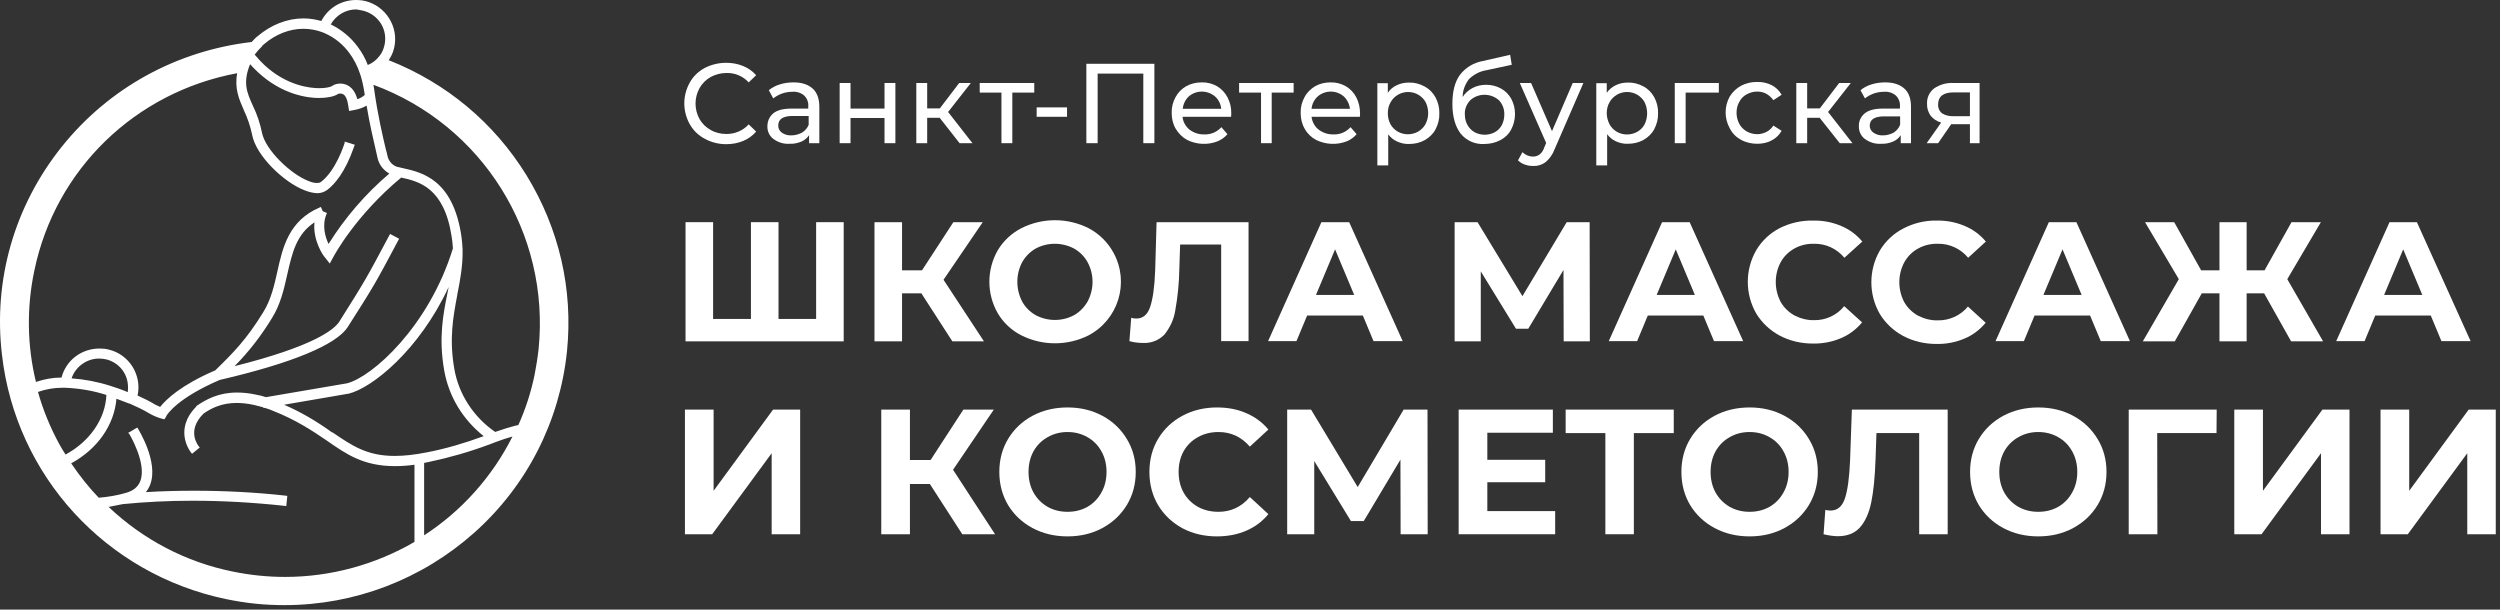 <?xml version="1.0" encoding="UTF-8"?> <svg xmlns="http://www.w3.org/2000/svg" width="365" height="89" viewBox="0 0 365 89" fill="none"><rect x="0" y="0" width="365" height="89" fill="#333333" stroke="none"/><path d="M119.155 46.567H113.661V32.437H109.636V46.567H104.113V32.437H100.088V49.837H123.18V32.437H119.155V46.567Z" fill="white"></path><path d="M143.48 32.437H139.191L134.608 39.473H131.699V32.437H127.675V49.837H131.699V42.83H134.52L139.044 49.837H143.657L137.752 40.845L143.48 32.437Z" fill="white"></path><path d="M158.932 33.313C155.847 31.765 152.204 31.765 149.119 33.313C147.709 34.043 146.505 35.152 145.682 36.524C144.037 39.386 144.037 42.889 145.682 45.75C146.505 47.123 147.68 48.232 149.119 48.962C152.204 50.509 155.847 50.509 158.932 48.962C163.28 46.655 164.925 41.283 162.604 36.962C161.782 35.415 160.489 34.13 158.932 33.313ZM158.785 44.028C158.315 44.845 157.639 45.546 156.817 46.013C155.083 46.947 152.968 46.947 151.205 46.013C150.383 45.546 149.707 44.874 149.237 44.028C148.297 42.218 148.297 40.057 149.237 38.276C149.707 37.459 150.383 36.758 151.205 36.291C152.939 35.357 155.054 35.357 156.817 36.291C157.639 36.758 158.315 37.429 158.785 38.276C159.754 40.057 159.754 42.218 158.785 44.028Z" fill="white"></path><path d="M168.655 39.502C168.567 41.925 168.302 43.706 167.92 44.816C167.538 45.954 166.863 46.509 165.893 46.509C165.658 46.509 165.394 46.48 165.159 46.392L164.894 49.808C165.541 49.983 166.216 50.071 166.892 50.071C168.067 50.129 169.184 49.691 170.006 48.845C170.829 47.823 171.387 46.626 171.593 45.312C171.945 43.327 172.151 41.312 172.18 39.327L172.298 35.706H178.291V49.808H182.287V32.437H168.86L168.655 39.502Z" fill="white"></path><path d="M192.925 32.437L185.139 49.808H189.282L190.839 46.071H198.977L200.534 49.808H204.794L196.979 32.437H192.925ZM192.131 43.064L194.922 36.407L197.713 43.064H192.131Z" fill="white"></path><path d="M228.738 32.437L222.274 43.239L215.723 32.437H212.374V49.837H216.193V39.619L221.334 47.998H223.126L228.268 39.414L228.297 49.837H232.116L232.087 32.437H228.738Z" fill="white"></path><path d="M242.664 32.437L234.878 49.808H239.021L240.578 46.071H248.687L250.244 49.808H254.504L246.689 32.437H242.664ZM241.871 43.064L244.662 36.407L247.453 43.064H241.871Z" fill="white"></path><path d="M261.965 36.291C262.847 35.794 263.845 35.561 264.874 35.59C266.578 35.561 268.194 36.32 269.281 37.634L271.895 35.269C271.073 34.276 270.015 33.488 268.811 32.992C267.518 32.437 266.108 32.174 264.697 32.203C262.994 32.174 261.319 32.554 259.821 33.313C258.41 34.043 257.235 35.152 256.413 36.524C254.767 39.386 254.767 42.918 256.413 45.779C257.235 47.122 258.41 48.232 259.821 48.991C261.319 49.779 262.964 50.159 264.668 50.159C266.078 50.188 267.488 49.925 268.781 49.37C269.986 48.874 271.043 48.057 271.866 47.064L269.251 44.699C268.194 46.013 266.578 46.772 264.874 46.743C263.875 46.772 262.876 46.509 261.965 46.042C261.143 45.575 260.438 44.904 259.967 44.057C259.027 42.247 259.027 40.086 259.967 38.305C260.438 37.429 261.143 36.758 261.965 36.291Z" fill="white"></path><path d="M280.034 36.291C280.916 35.794 281.915 35.561 282.943 35.59C284.647 35.561 286.263 36.32 287.35 37.634L289.935 35.269C289.113 34.276 288.055 33.488 286.85 32.992C285.558 32.437 284.147 32.174 282.737 32.203C281.033 32.174 279.359 32.583 277.86 33.371C276.45 34.101 275.275 35.211 274.452 36.583C272.807 39.444 272.807 42.977 274.452 45.838C275.275 47.181 276.45 48.29 277.86 49.049C279.359 49.838 281.004 50.217 282.708 50.217C284.118 50.246 285.528 49.984 286.821 49.429C288.025 48.933 289.083 48.115 289.906 47.122L287.32 44.758C286.233 46.071 284.618 46.801 282.914 46.772C281.915 46.801 280.916 46.538 280.005 46.071C279.182 45.604 278.477 44.933 278.007 44.086C277.067 42.276 277.067 40.115 278.007 38.334C278.507 37.429 279.182 36.758 280.034 36.291Z" fill="white"></path><path d="M299.131 32.437L291.346 49.808H295.488L297.045 46.071H305.154L306.711 49.808H310.971L303.156 32.437H299.131ZM298.338 43.064L301.129 36.407L303.92 43.064H298.338Z" fill="white"></path><path d="M338.849 32.437H334.56L330.623 39.473H328.009V32.437H324.042V39.473H321.369L317.432 32.437H313.172L318.108 40.757L312.849 49.837H317.52L321.457 42.83H324.042V49.837H328.009V42.83H330.565L334.501 49.837H339.173L333.943 40.757L338.849 32.437Z" fill="white"></path><path d="M352.866 32.437H348.87L341.085 49.808H345.227L346.784 46.071H354.893L356.45 49.808H360.71L352.866 32.437ZM348.077 43.064L350.868 36.407L353.659 43.064H348.077Z" fill="white"></path><path d="M102.906 20.262C103.846 20.788 104.933 21.051 106.02 21.051C106.872 21.051 107.724 20.905 108.488 20.584C109.223 20.292 109.869 19.824 110.398 19.211L109.311 18.16C108.488 19.065 107.313 19.562 106.079 19.562C105.257 19.562 104.463 19.387 103.758 18.978C103.083 18.598 102.524 18.073 102.142 17.401C101.349 15.971 101.349 14.277 102.142 12.847C102.524 12.175 103.083 11.62 103.758 11.241C104.463 10.861 105.257 10.657 106.079 10.657C107.313 10.628 108.488 11.124 109.311 12.029L110.398 10.978C109.869 10.394 109.223 9.927 108.488 9.635C107.695 9.314 106.872 9.168 106.02 9.168C104.933 9.168 103.846 9.431 102.877 9.927C101.966 10.423 101.202 11.153 100.703 12.058C99.645 13.956 99.645 16.233 100.703 18.131C101.232 19.065 101.996 19.795 102.906 20.262Z" fill="white"></path><path d="M115.568 15.853C114.363 15.853 113.452 16.087 112.894 16.554C112.336 17.021 112.042 17.692 112.042 18.422C112.013 19.152 112.336 19.853 112.923 20.291C113.599 20.787 114.422 21.05 115.274 20.991C115.861 21.021 116.449 20.904 117.007 20.67C117.477 20.466 117.859 20.145 118.124 19.736V20.904H119.622V15.59C119.622 14.422 119.299 13.517 118.652 12.933C118.006 12.35 117.095 12.028 115.861 12.028C115.186 12.028 114.51 12.116 113.864 12.32C113.276 12.495 112.718 12.787 112.248 13.167L112.894 14.364C113.276 14.072 113.687 13.838 114.157 13.663C114.657 13.488 115.156 13.4 115.685 13.4C116.302 13.342 116.948 13.546 117.418 13.955C117.83 14.364 118.065 14.948 118.006 15.532V15.853H115.568ZM118.065 18.218C117.889 18.685 117.536 19.094 117.095 19.357C116.625 19.619 116.067 19.765 115.538 19.765C115.039 19.794 114.539 19.648 114.128 19.357C113.805 19.123 113.599 18.714 113.629 18.305C113.629 17.4 114.304 16.962 115.626 16.933H118.065V18.218Z" fill="white"></path><path d="M129.14 20.904H130.727V12.116H129.14V15.853H124.175V12.116H122.589V20.904H124.175V17.226H129.14V20.904Z" fill="white"></path><path d="M135.368 17.196H137.189L140.098 20.904H141.978L138.423 16.35L141.743 12.116H140.039L137.219 15.824H135.368V12.116H133.781V20.904H135.368V17.196Z" fill="white"></path><path d="M146.212 20.904H147.798V13.518H151.001V12.116H143.039V13.518H146.212V20.904Z" fill="white"></path><path d="M155.787 15.678H151.351V17.05H155.787V15.678Z" fill="white"></path><path d="M160.255 10.744H166.924V20.904H168.539V9.313H158.609V20.904H160.255V10.744Z" fill="white"></path><path d="M173.33 20.438C174.71 21.109 176.326 21.197 177.736 20.642C178.295 20.408 178.824 20.058 179.205 19.591L178.324 18.569C177.678 19.27 176.767 19.678 175.797 19.62C175.034 19.649 174.27 19.387 173.653 18.919C173.095 18.452 172.713 17.781 172.654 17.051H179.734C179.764 16.905 179.764 16.73 179.764 16.555C179.793 15.737 179.587 14.919 179.205 14.19C178.853 13.518 178.324 12.963 177.678 12.584C177.002 12.204 176.238 12 175.445 12.029C174.652 12.029 173.888 12.204 173.183 12.584C172.536 12.963 171.978 13.518 171.626 14.19C171.244 14.89 171.038 15.679 171.067 16.496C171.067 17.314 171.244 18.102 171.655 18.802C172.066 19.503 172.654 20.058 173.33 20.438ZM173.565 14.073C174.652 13.139 176.268 13.139 177.384 14.073C177.913 14.54 178.236 15.182 178.295 15.883H172.683C172.742 15.211 173.065 14.54 173.565 14.073Z" fill="white"></path><path d="M185.668 20.904V13.518H188.87V12.116H180.908V13.518H184.111V20.904H185.668Z" fill="white"></path><path d="M192.161 20.438C193.542 21.109 195.158 21.197 196.598 20.642C197.156 20.408 197.685 20.058 198.067 19.591L197.185 18.569C196.539 19.27 195.628 19.678 194.659 19.62C193.895 19.649 193.131 19.387 192.514 18.919C191.926 18.452 191.574 17.781 191.486 17.051H198.537C198.566 16.905 198.566 16.73 198.566 16.555C198.566 15.737 198.39 14.919 198.008 14.19C197.655 13.518 197.126 12.963 196.48 12.584C195.804 12.204 195.041 12 194.247 12.029C193.454 12.029 192.69 12.204 192.015 12.584C191.368 12.963 190.81 13.518 190.457 14.19C190.076 14.89 189.87 15.679 189.899 16.496C189.899 17.314 190.076 18.102 190.487 18.802C190.869 19.503 191.456 20.058 192.161 20.438ZM192.396 14.073C193.483 13.139 195.099 13.139 196.186 14.073C196.686 14.54 197.009 15.182 197.097 15.883H191.486C191.544 15.211 191.868 14.54 192.396 14.073Z" fill="white"></path><path d="M207.968 12.612C207.263 12.233 206.499 12.028 205.706 12.057C205.089 12.057 204.472 12.174 203.943 12.437C203.414 12.671 202.944 13.05 202.621 13.546V12.145H201.094V24.145H202.68V19.619C203.033 20.086 203.473 20.437 204.002 20.67C204.531 20.904 205.118 21.05 205.735 21.02C206.529 21.02 207.322 20.845 207.998 20.466C208.673 20.086 209.231 19.561 209.584 18.889C209.966 18.159 210.172 17.371 210.142 16.554C210.172 15.736 209.966 14.948 209.584 14.218C209.202 13.517 208.644 12.963 207.968 12.612ZM208.115 18.13C207.88 18.568 207.498 18.948 207.057 19.21C206.117 19.736 204.972 19.736 204.061 19.21C203.62 18.948 203.238 18.568 203.003 18.13C202.739 17.634 202.621 17.079 202.621 16.524C202.621 15.97 202.739 15.415 203.033 14.919C203.268 14.481 203.649 14.101 204.09 13.838C204.531 13.576 205.06 13.43 205.588 13.43C206.117 13.43 206.646 13.576 207.087 13.838C207.527 14.101 207.909 14.481 208.144 14.919C208.644 15.941 208.644 17.137 208.115 18.13Z" fill="white"></path><path d="M216.691 21.021C217.513 21.021 218.307 20.846 219.041 20.467C219.717 20.116 220.275 19.591 220.627 18.919C221.362 17.518 221.391 15.854 220.657 14.452C220.304 13.81 219.805 13.284 219.159 12.934C218.483 12.555 217.748 12.379 216.984 12.379C216.279 12.379 215.604 12.525 214.987 12.847C214.399 13.168 213.9 13.606 213.547 14.16C213.547 13.197 213.9 12.292 214.487 11.533C215.192 10.861 216.074 10.394 217.043 10.248L220.716 9.46L220.481 8L216.514 8.905C215.163 9.139 213.958 9.869 213.136 10.949C212.401 11.971 212.049 13.372 212.049 15.182C212.049 16.992 212.46 18.481 213.253 19.503C214.076 20.525 215.369 21.109 216.691 21.021ZM214.664 14.627C215.839 13.576 217.631 13.576 218.835 14.627C219.364 15.182 219.658 15.941 219.629 16.73C219.629 17.255 219.511 17.781 219.276 18.248C219.041 18.686 218.688 19.065 218.248 19.299C217.337 19.795 216.191 19.795 215.281 19.299C214.84 19.036 214.487 18.686 214.252 18.248C213.988 17.781 213.87 17.255 213.87 16.73C213.812 15.97 214.105 15.211 214.664 14.627Z" fill="white"></path><path d="M224.8 22.539C224.536 22.744 224.183 22.86 223.831 22.86C223.243 22.86 222.685 22.627 222.274 22.218L221.627 23.415C221.921 23.678 222.244 23.911 222.626 24.028C223.037 24.174 223.449 24.233 223.86 24.233C224.506 24.262 225.123 24.057 225.652 23.678C226.24 23.181 226.71 22.51 226.974 21.78L231.175 12.116H229.618L226.592 19.152L223.537 12.116H221.892L225.74 20.875L225.476 21.488C225.358 21.897 225.123 22.276 224.8 22.539Z" fill="white"></path><path d="M235.937 20.641C236.466 20.875 237.053 21.02 237.67 20.991C238.463 20.991 239.257 20.816 239.932 20.437C240.608 20.057 241.166 19.532 241.519 18.86C241.901 18.13 242.106 17.342 242.077 16.524C242.106 15.707 241.901 14.919 241.519 14.189C241.137 13.517 240.608 12.963 239.932 12.612C239.227 12.233 238.463 12.028 237.67 12.057C237.053 12.057 236.436 12.174 235.907 12.437C235.379 12.7 234.908 13.079 234.585 13.546V12.145H233.058V24.145H234.644V19.59C234.967 20.028 235.408 20.407 235.937 20.641ZM234.585 16.524C234.585 15.97 234.703 15.415 234.997 14.919C235.232 14.481 235.614 14.101 236.054 13.838C236.495 13.576 237.024 13.43 237.553 13.43C238.081 13.43 238.61 13.576 239.051 13.838C239.492 14.101 239.874 14.481 240.109 14.919C240.608 15.941 240.608 17.137 240.109 18.159C239.874 18.627 239.492 18.977 239.051 19.24C238.111 19.765 236.965 19.765 236.054 19.24C235.614 18.977 235.232 18.597 234.997 18.159C234.732 17.634 234.585 17.079 234.585 16.524Z" fill="white"></path><path d="M246.102 13.518H250.95V12.116H244.516V20.904H246.102V13.518Z" fill="white"></path><path d="M254.181 20.407C254.916 20.816 255.738 20.991 256.561 20.991C257.295 20.991 258.03 20.846 258.676 20.495C259.293 20.174 259.793 19.678 260.116 19.094L258.911 18.335C258.647 18.743 258.294 19.064 257.883 19.269C257.472 19.473 257.002 19.59 256.532 19.59C256.003 19.59 255.474 19.444 255.004 19.181C254.563 18.919 254.181 18.539 253.946 18.101C253.682 17.605 253.535 17.05 253.535 16.466C253.535 15.911 253.652 15.357 253.946 14.86C254.181 14.393 254.563 14.014 255.004 13.78C255.474 13.517 256.003 13.371 256.532 13.371C257.002 13.371 257.472 13.459 257.883 13.693C258.294 13.926 258.647 14.247 258.911 14.627L260.116 13.838C259.793 13.255 259.293 12.758 258.676 12.437C258.03 12.116 257.295 11.941 256.561 11.97C255.738 11.941 254.916 12.145 254.181 12.525C253.506 12.904 252.947 13.43 252.536 14.101C251.743 15.532 251.743 17.284 252.536 18.714C252.918 19.473 253.476 20.028 254.181 20.407Z" fill="white"></path><path d="M263.846 17.196H265.667L268.605 20.904H270.456L266.901 16.35L270.221 12.116H268.517L265.697 15.824H263.846V12.116H262.259V20.904H263.846V17.196Z" fill="white"></path><path d="M276.39 20.67C276.86 20.466 277.242 20.145 277.507 19.736V20.904H279.005V15.59C279.005 14.393 278.682 13.517 278.036 12.933C277.389 12.35 276.478 12.028 275.245 12.028C274.569 12.028 273.893 12.116 273.247 12.32C272.659 12.495 272.101 12.787 271.631 13.167L272.277 14.364C272.659 14.072 273.07 13.838 273.541 13.663C274.04 13.488 274.539 13.4 275.068 13.4C275.685 13.342 276.332 13.546 276.802 13.955C277.213 14.364 277.448 14.948 277.389 15.532V15.853H274.921C273.717 15.853 272.806 16.087 272.248 16.554C271.69 17.021 271.367 17.692 271.396 18.422C271.367 19.152 271.69 19.853 272.277 20.291C272.953 20.787 273.776 21.05 274.628 20.991C275.245 21.021 275.832 20.904 276.39 20.67ZM272.982 18.364C272.982 17.459 273.658 17.021 274.98 16.992H277.419V18.218C277.242 18.685 276.89 19.094 276.478 19.357C276.008 19.619 275.45 19.765 274.921 19.765C274.422 19.794 273.922 19.648 273.511 19.357C273.159 19.123 272.982 18.743 272.982 18.364Z" fill="white"></path><path d="M282.967 20.905L284.877 18.131H287.609V20.905H289.019V12.117H285.2C284.201 12.058 283.202 12.35 282.38 12.905C281.674 13.46 281.292 14.306 281.351 15.182C281.322 15.795 281.528 16.409 281.88 16.905C282.262 17.372 282.791 17.722 283.408 17.898L281.292 20.905H282.967ZM282.967 15.241C282.967 14.073 283.731 13.489 285.229 13.489H287.609V16.963H285.2C284.612 16.992 284.025 16.846 283.555 16.555C283.143 16.233 282.938 15.766 282.967 15.241Z" fill="white"></path><path d="M76.877 25.605C72.147 17.926 65.184 12.116 56.753 8.788C57.017 8.379 57.252 7.941 57.399 7.503C58.398 4.555 56.782 1.314 53.815 0.292C53.227 0.088 52.61 0 51.993 0C49.819 0 47.91 1.168 46.911 3.066C46.059 2.832 45.207 2.686 44.325 2.686C41.946 2.686 39.595 3.591 37.539 5.343C37.48 5.401 37.421 5.43 37.363 5.489C37.304 5.547 37.245 5.606 37.186 5.664C37.098 5.752 36.892 5.956 36.746 6.131C25.758 7.416 15.887 12.846 9.012 21.43C2.108 30.072 -1.006 40.845 0.286 51.793C2.314 69.486 15.475 83.821 33.014 87.471C34.454 87.763 35.864 87.996 37.333 88.142C38.743 88.288 40.154 88.347 41.564 88.347C51.788 88.347 61.6 84.58 69.239 77.778C76.936 70.917 81.725 61.516 82.782 51.268C83.693 42.246 81.637 33.371 76.877 25.605ZM17.914 73.603C21.175 73.281 24.583 73.106 28.049 73.106C32.368 73.106 36.804 73.34 41.652 73.865L41.799 73.895L41.946 72.406L41.799 72.376C37.363 71.88 32.838 71.647 28.373 71.647C26.022 71.647 23.643 71.705 21.292 71.851C21.557 71.53 21.762 71.179 21.909 70.8C23.231 67.472 20.146 62.596 20.117 62.537L20.029 62.421L18.913 63.092L18.707 63.18L18.854 63.326C18.883 63.355 21.498 67.705 20.47 70.274C20.146 71.092 19.441 71.676 18.354 71.968C17.15 72.318 15.828 72.552 14.418 72.668C13.007 71.209 11.656 69.515 10.393 67.647C14.212 65.574 16.68 62.07 17.003 58.216C17.62 58.45 18.237 58.684 18.854 58.917H18.883H18.913C19.823 59.326 20.881 59.793 21.88 60.406C22.409 60.698 22.938 60.932 23.466 61.078L23.995 61.224L24.23 60.873C24.26 60.844 24.26 60.786 24.26 60.786L24.289 60.757V60.727C24.436 60.465 25.905 58.129 32.074 55.472C42.651 53.02 49.085 50.334 50.759 47.764C54.696 41.575 54.696 41.575 58.192 35.006L58.28 34.86L56.958 34.159L56.87 34.305C53.404 40.816 53.404 40.816 49.526 46.976C48.762 48.144 45.765 50.567 34.248 53.458C36.334 51.355 38.156 48.991 39.684 46.48C40.947 44.465 41.446 42.276 41.916 40.173L41.975 39.911C42.68 36.845 43.297 34.188 45.912 32.466C45.648 35.093 47.205 37.371 47.44 37.575L48.145 38.48L48.703 37.458C48.732 37.4 51.876 31.473 58.574 25.926C61.101 26.481 64.861 27.327 65.948 34.597C66.036 35.152 66.095 35.706 66.125 36.261C62.629 47.677 54.314 55.063 50.642 55.968L38.831 57.983C38.391 57.837 37.833 57.691 37.304 57.603C36.364 57.399 35.453 57.311 34.601 57.311C31.898 57.311 30.106 58.304 28.696 59.267L28.637 59.326V59.384C25.229 62.859 27.903 66.099 27.932 66.129L28.049 66.245L29.048 65.428L29.166 65.311L29.048 65.194C29.019 65.165 27.109 62.946 29.724 60.377C30.782 59.647 32.28 58.83 34.542 58.83C35.306 58.83 36.099 58.917 36.951 59.092C37.48 59.209 37.98 59.355 38.45 59.472V59.559H38.685C39.067 59.676 39.449 59.793 39.83 59.968C43.297 61.34 45.589 62.888 47.616 64.26L47.704 64.318C50.583 66.333 53.08 68.055 57.663 68.055C58.545 68.055 59.514 67.997 60.513 67.851V79.121C54.784 82.449 48.262 84.23 41.623 84.23C39.067 84.23 36.481 83.967 33.955 83.442C27.168 82.069 20.91 78.799 15.857 74.011C16.503 73.895 17.209 73.749 17.914 73.603ZM34.63 10.686C34.219 12.905 34.895 14.481 35.571 15.999L35.6 16.087C36.129 17.196 36.54 18.393 36.804 19.649C37.363 22.744 41.476 26.656 44.502 27.794C45.089 28.028 45.677 28.174 46.264 28.203C46.294 28.203 46.353 28.203 46.382 28.203C46.852 28.203 47.351 28.028 47.763 27.736C48.82 26.948 50.377 25.196 51.67 21.488C51.7 21.401 51.729 21.342 51.729 21.313L51.817 21.138L50.319 20.671V20.875C50.231 21.138 49.026 24.933 46.852 26.568C46.705 26.685 46.499 26.714 46.264 26.714C45.912 26.714 45.501 26.627 45.031 26.422C42.445 25.43 38.743 21.897 38.244 19.357C37.98 18.043 37.539 16.7 36.922 15.445C36.041 13.489 35.424 12.087 36.511 9.372C36.834 9.722 37.186 10.102 37.656 10.54C41.299 13.926 45.089 14.306 46.558 14.306C47.733 14.306 48.791 14.102 49.349 13.722C49.408 13.693 49.467 13.664 49.526 13.664H49.555C49.614 13.664 49.643 13.664 49.702 13.664C49.937 13.664 50.612 13.664 50.847 15.445L50.965 16.204L51.729 16.058C52.405 15.941 52.992 15.736 53.521 15.415C53.991 18.247 54.579 20.641 54.872 21.955C54.931 22.189 54.961 22.393 55.019 22.598C55.049 22.744 55.078 22.89 55.108 23.006C55.313 23.999 55.959 24.846 56.841 25.342C53.345 28.32 50.377 31.765 47.968 35.619C47.498 34.626 46.969 32.933 47.675 31.239L47.733 31.093L47.116 30.831L46.852 30.218L46.705 30.276C42.151 32.203 41.27 36.144 40.506 39.59C40.066 41.546 39.595 43.735 38.42 45.604C36.011 49.516 34.16 51.414 31.428 54.071C26.404 56.231 24.26 58.304 23.378 59.413C23.114 59.297 22.879 59.18 22.644 59.063C21.88 58.596 20.998 58.158 20.088 57.749C20.734 54.742 18.854 51.735 15.857 51.034C15.416 50.917 14.976 50.888 14.506 50.888C11.891 50.888 9.629 52.611 8.983 55.122C7.69 55.122 6.456 55.355 5.251 55.764C3.959 50.509 3.871 44.874 5.016 39.502C8.072 24.758 19.706 13.459 34.63 10.686ZM38.215 6.803C38.303 6.657 38.391 6.569 38.508 6.481C40.242 4.992 42.269 4.204 44.296 4.204C45.236 4.204 46.176 4.379 47.058 4.701L47.469 4.876C48.85 5.489 50.084 6.481 51.024 7.766C51.67 8.642 52.199 9.664 52.551 10.744C52.551 10.773 52.581 10.802 52.581 10.832C52.61 10.89 52.61 10.919 52.64 11.007L52.698 11.182C52.786 11.503 52.875 11.824 52.933 12.087C52.963 12.233 52.992 12.379 53.022 12.525C53.08 12.788 53.139 13.05 53.169 13.313L53.257 13.868C52.904 14.16 52.551 14.364 52.17 14.481C51.641 12.525 50.407 12.204 49.702 12.204C49.584 12.204 49.467 12.204 49.349 12.233C49.026 12.262 48.732 12.379 48.497 12.554C48.262 12.7 47.616 12.875 46.617 12.875C45.324 12.875 41.916 12.554 38.626 9.518C38.185 9.109 37.715 8.613 37.186 7.97C37.48 7.591 37.803 7.211 38.215 6.803ZM53.374 1.664C54.461 2.044 55.313 2.803 55.813 3.795C56.312 4.817 56.371 5.956 56.018 7.007C55.901 7.416 55.695 7.795 55.401 8.175C54.961 8.759 54.373 9.226 53.697 9.489C53.345 8.554 52.845 7.649 52.228 6.832C51.23 5.46 49.849 4.321 48.292 3.562C49.055 2.219 50.466 1.372 52.023 1.372C52.463 1.46 52.933 1.518 53.374 1.664ZM18.648 57.253C17.767 56.873 16.915 56.581 16.063 56.319C14.241 55.735 12.361 55.384 10.451 55.239C11.01 53.545 12.655 52.348 14.476 52.348C14.858 52.348 15.24 52.407 15.622 52.494C17.355 52.99 18.56 54.45 18.678 56.231C18.707 56.552 18.707 56.903 18.648 57.253ZM9.071 56.611C9.218 56.611 9.335 56.611 9.482 56.611C11.627 56.698 13.624 57.049 15.534 57.662C15.387 61.165 13.096 64.464 9.57 66.362C9.218 65.837 8.924 65.311 8.659 64.844C7.337 62.421 6.28 59.851 5.545 57.224C6.691 56.815 7.896 56.611 9.071 56.611ZM48.468 63.121C46.206 61.486 43.855 60.114 41.476 59.092L50.818 57.486L50.789 57.34L50.818 57.486H50.847H50.877C54.344 56.64 61.218 51.122 65.508 41.896C65.478 42.1 65.331 42.772 65.331 42.772C64.714 45.837 64.009 49.312 64.861 54.129C65.537 57.895 67.564 61.253 70.62 63.676C67.858 64.698 65.067 65.515 62.335 66.041C60.572 66.391 59.015 66.566 57.634 66.566C53.55 66.566 51.376 65.048 48.585 63.151L48.468 63.121ZM61.923 78.157V67.588C62.158 67.53 62.394 67.501 62.629 67.442C65.537 66.829 68.534 65.983 71.501 64.873L72.265 64.581L72.412 64.523C73.322 64.172 74.086 63.939 74.821 63.734C71.883 69.574 67.447 74.566 61.923 78.157ZM78.64 50.917C78.493 52.231 78.287 53.516 78.052 54.713C77.524 57.282 76.73 59.735 75.673 62.07L75.32 62.129C74.439 62.362 73.528 62.625 72.294 63.063C69.151 60.902 66.977 57.574 66.33 53.866C65.566 49.487 66.154 46.304 66.742 43.181L66.771 42.976C67.182 40.903 67.594 38.743 67.535 36.407V36.378C67.505 35.706 67.447 35.064 67.359 34.451C66.125 26.159 61.571 25.167 58.839 24.554C58.751 24.524 58.662 24.524 58.574 24.495C58.457 24.466 58.339 24.437 58.251 24.408H58.222H58.163C57.37 24.233 56.753 23.59 56.576 22.773C56.518 22.539 56.459 22.16 56.312 21.722C55.901 19.97 55.137 16.758 54.637 13.109C54.608 12.934 54.52 12.467 54.52 12.379C70.414 18.247 80.315 34.042 78.64 50.917Z" fill="white"></path><path d="M347.559 59.8H351.745V71.656L360.429 59.8H364.381V78H360.221V66.17L351.537 78H347.559V59.8Z" fill="white"></path><path d="M326.205 59.8H330.391V71.656L339.075 59.8H343.027V78H338.867V66.17L330.183 78H326.205V59.8Z" fill="white"></path><path d="M323.611 63.232H314.953L314.979 78H310.793V59.8H323.637L323.611 63.232Z" fill="white"></path><path d="M297.59 78.312C295.701 78.312 293.994 77.905 292.468 77.09C290.96 76.276 289.773 75.158 288.906 73.736C288.057 72.298 287.632 70.686 287.632 68.9C287.632 67.115 288.057 65.512 288.906 64.09C289.773 62.652 290.96 61.525 292.468 60.71C293.994 59.896 295.701 59.488 297.59 59.488C299.48 59.488 301.178 59.896 302.686 60.71C304.194 61.525 305.382 62.652 306.248 64.09C307.115 65.512 307.548 67.115 307.548 68.9C307.548 70.686 307.115 72.298 306.248 73.736C305.382 75.158 304.194 76.276 302.686 77.09C301.178 77.905 299.48 78.312 297.59 78.312ZM297.59 74.724C298.665 74.724 299.636 74.482 300.502 73.996C301.369 73.494 302.045 72.8 302.53 71.916C303.033 71.032 303.284 70.027 303.284 68.9C303.284 67.774 303.033 66.768 302.53 65.884C302.045 65 301.369 64.316 300.502 63.83C299.636 63.328 298.665 63.076 297.59 63.076C296.516 63.076 295.545 63.328 294.678 63.83C293.812 64.316 293.127 65 292.624 65.884C292.139 66.768 291.896 67.774 291.896 68.9C291.896 70.027 292.139 71.032 292.624 71.916C293.127 72.8 293.812 73.494 294.678 73.996C295.545 74.482 296.516 74.724 297.59 74.724Z" fill="white"></path><path d="M284.361 59.8V78H280.201V63.232H273.961L273.831 67.028C273.744 69.611 273.536 71.708 273.207 73.32C272.877 74.915 272.323 76.145 271.543 77.012C270.78 77.861 269.705 78.286 268.319 78.286C267.747 78.286 267.053 78.191 266.239 78L266.499 74.438C266.724 74.507 266.975 74.542 267.253 74.542C268.258 74.542 268.96 73.953 269.359 72.774C269.757 71.578 270.009 69.715 270.113 67.184L270.373 59.8H284.361Z" fill="white"></path><path d="M255.442 78.312C253.553 78.312 251.845 77.905 250.32 77.09C248.812 76.276 247.625 75.158 246.758 73.736C245.909 72.298 245.484 70.686 245.484 68.9C245.484 67.115 245.909 65.512 246.758 64.09C247.625 62.652 248.812 61.525 250.32 60.71C251.845 59.896 253.553 59.488 255.442 59.488C257.331 59.488 259.03 59.896 260.538 60.71C262.046 61.525 263.233 62.652 264.1 64.09C264.967 65.512 265.4 67.115 265.4 68.9C265.4 70.686 264.967 72.298 264.1 73.736C263.233 75.158 262.046 76.276 260.538 77.09C259.03 77.905 257.331 78.312 255.442 78.312ZM255.442 74.724C256.517 74.724 257.487 74.482 258.354 73.996C259.221 73.494 259.897 72.8 260.382 71.916C260.885 71.032 261.136 70.027 261.136 68.9C261.136 67.774 260.885 66.768 260.382 65.884C259.897 65 259.221 64.316 258.354 63.83C257.487 63.328 256.517 63.076 255.442 63.076C254.367 63.076 253.397 63.328 252.53 63.83C251.663 64.316 250.979 65 250.476 65.884C249.991 66.768 249.748 67.774 249.748 68.9C249.748 70.027 249.991 71.032 250.476 71.916C250.979 72.8 251.663 73.494 252.53 73.996C253.397 74.482 254.367 74.724 255.442 74.724Z" fill="white"></path><path d="M244.367 63.232H238.543V78H234.383V63.232H228.585V59.8H244.367V63.232Z" fill="white"></path><path d="M227.055 74.62V78H212.963V59.8H226.717V63.18H217.149V67.132H225.599V70.408H217.149V74.62H227.055Z" fill="white"></path><path d="M204.49 78L204.464 67.106L199.108 76.076H197.236L191.88 67.314V78H187.928V59.8H191.412L198.224 71.11L204.932 59.8H208.416L208.442 78H204.49Z" fill="white"></path><path d="M177.668 78.312C175.814 78.312 174.132 77.914 172.624 77.116C171.134 76.302 169.955 75.184 169.088 73.762C168.239 72.324 167.814 70.703 167.814 68.9C167.814 67.098 168.239 65.486 169.088 64.064C169.955 62.626 171.134 61.508 172.624 60.71C174.132 59.896 175.822 59.488 177.694 59.488C179.272 59.488 180.693 59.766 181.958 60.32C183.241 60.875 184.316 61.672 185.182 62.712L182.478 65.208C181.248 63.787 179.722 63.076 177.902 63.076C176.776 63.076 175.77 63.328 174.886 63.83C174.002 64.316 173.309 65 172.806 65.884C172.321 66.768 172.078 67.774 172.078 68.9C172.078 70.027 172.321 71.032 172.806 71.916C173.309 72.8 174.002 73.494 174.886 73.996C175.77 74.482 176.776 74.724 177.902 74.724C179.722 74.724 181.248 74.005 182.478 72.566L185.182 75.062C184.316 76.12 183.241 76.926 181.958 77.48C180.676 78.035 179.246 78.312 177.668 78.312Z" fill="white"></path><path d="M155.86 78.312C153.971 78.312 152.263 77.905 150.738 77.09C149.23 76.276 148.043 75.158 147.176 73.736C146.327 72.298 145.902 70.686 145.902 68.9C145.902 67.115 146.327 65.512 147.176 64.09C148.043 62.652 149.23 61.525 150.738 60.71C152.263 59.896 153.971 59.488 155.86 59.488C157.749 59.488 159.448 59.896 160.956 60.71C162.464 61.525 163.651 62.652 164.518 64.09C165.385 65.512 165.818 67.115 165.818 68.9C165.818 70.686 165.385 72.298 164.518 73.736C163.651 75.158 162.464 76.276 160.956 77.09C159.448 77.905 157.749 78.312 155.86 78.312ZM155.86 74.724C156.935 74.724 157.905 74.482 158.772 73.996C159.639 73.494 160.315 72.8 160.8 71.916C161.303 71.032 161.554 70.027 161.554 68.9C161.554 67.774 161.303 66.768 160.8 65.884C160.315 65 159.639 64.316 158.772 63.83C157.905 63.328 156.935 63.076 155.86 63.076C154.785 63.076 153.815 63.328 152.948 63.83C152.081 64.316 151.397 65 150.894 65.884C150.409 66.768 150.166 67.774 150.166 68.9C150.166 70.027 150.409 71.032 150.894 71.916C151.397 72.8 152.081 73.494 152.948 73.996C153.815 74.482 154.785 74.724 155.86 74.724Z" fill="white"></path><path d="M135.763 70.668H132.851V78H128.665V59.8H132.851V67.158H135.867L140.651 59.8H145.097L139.143 68.588L145.279 78H140.495L135.763 70.668Z" fill="white"></path><path d="M100 59.8H104.186V71.656L112.87 59.8H116.822V78H112.662V66.17L103.978 78H100V59.8Z" fill="white"></path></svg> 